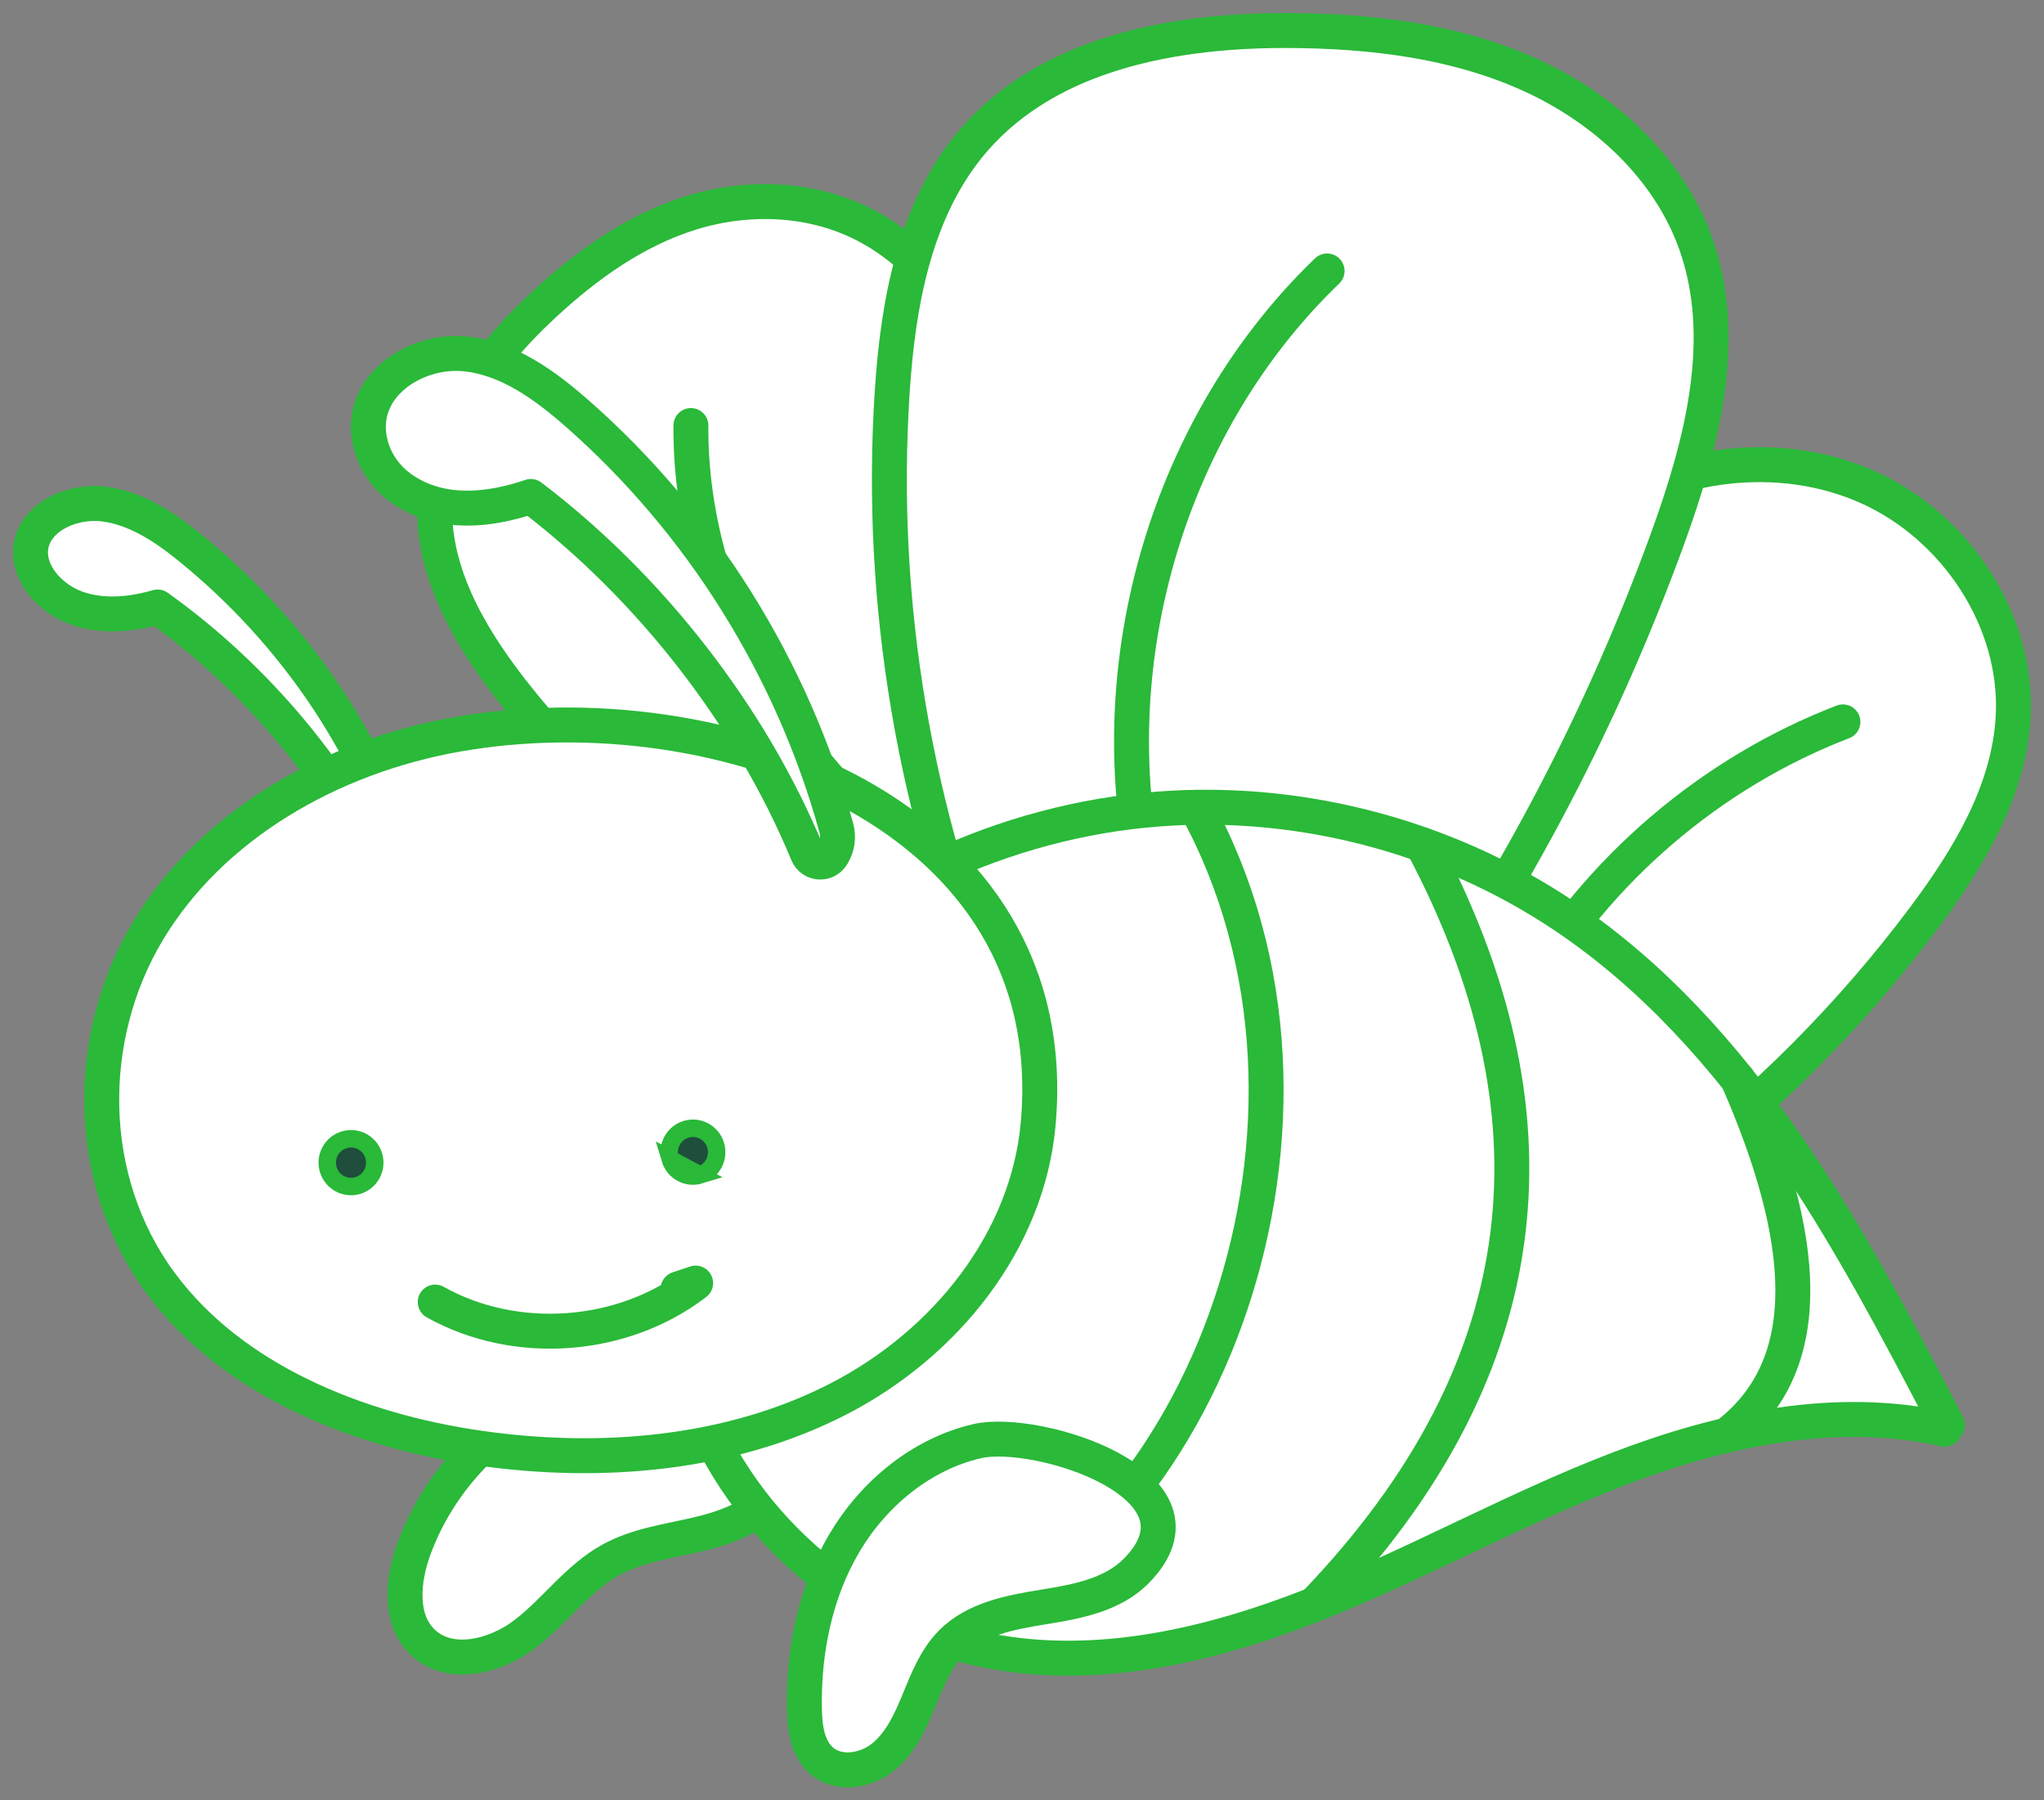 <svg width="67" height="59" viewBox="0 0 67 59" fill="none" xmlns="http://www.w3.org/2000/svg">
<rect x="0" y="0" width="67" height="59" fill="#808080" stroke="none"/>
<path d="M37.5 27.047C36.662 22.41 35.218 17.832 33.217 13.472C32.142 11.128 30.763 8.697 28.508 7.456C26.687 6.454 24.525 6.398 22.663 6.972C20.803 7.547 19.208 8.7 17.801 10.006C15.797 11.866 14.025 14.345 14.269 17.225C14.457 19.452 15.823 21.499 17.3 23.279C20.776 27.466 25.163 30.902 30 33.225C32.409 30.566 34.554 29.096 37.5 27.047Z" fill="white" stroke="#2AB939" stroke-width="1.145" stroke-miterlimit="10" stroke-linecap="round" stroke-linejoin="round"/>
<path d="M22.647 13.945C22.599 19.836 26.123 25.934 31.368 29.04" stroke="#2AB939" stroke-width="1.145" stroke-miterlimit="10" stroke-linecap="round" stroke-linejoin="round"/>
<path d="M54.644 38.532C57.826 36.132 60.669 33.279 63.061 30.085C64.522 28.134 65.856 25.934 65.989 23.496C66.161 20.338 64.103 17.249 61.224 15.963C58.346 14.677 54.834 15.132 52.216 16.891C49.688 18.59 48.009 21.344 47.057 24.245C46.105 27.146 45.812 30.217 45.55 33.259C49.132 34.525 51.533 36.346 54.644 38.532Z" fill="white" stroke="#2AB939" stroke-width="1.145" stroke-miterlimit="10" stroke-linecap="round" stroke-linejoin="round"/>
<path d="M60.409 23.656C56.085 25.319 52.36 28.505 50.037 32.526" stroke="#2AB939" stroke-width="1.145" stroke-miterlimit="10" stroke-linecap="round" stroke-linejoin="round"/>
<path d="M46.129 33.978C49.674 28.954 52.549 23.453 54.654 17.67C55.786 14.56 56.693 11.106 55.586 7.988C54.691 5.47 52.555 3.53 50.126 2.438C47.697 1.345 44.99 1.021 42.329 1.001C38.536 0.973 34.392 1.721 31.911 4.601C29.992 6.828 29.435 9.915 29.245 12.853C28.797 19.764 29.984 26.776 32.681 33.15C37.639 32.791 41.203 33.303 46.129 33.978Z" fill="white" stroke="#2AB939" stroke-width="1.145" stroke-miterlimit="10" stroke-linecap="round" stroke-linejoin="round"/>
<path d="M43.501 8.879C37.871 14.291 35.661 23.014 38.031 30.468" stroke="#2AB939" stroke-width="1.145" stroke-miterlimit="10" stroke-linecap="round" stroke-linejoin="round"/>
<path d="M18.341 45.731C16.152 46.659 14.379 48.53 13.564 50.77C13.197 51.78 13.074 53.053 13.841 53.804C14.724 54.669 16.242 54.294 17.22 53.539C18.199 52.785 18.937 51.718 20.018 51.121C20.897 50.635 21.92 50.507 22.897 50.276C23.873 50.045 24.886 49.659 25.47 48.84C26.348 47.606 25.703 45.99 24.425 45.48C22.553 44.734 20.159 44.961 18.341 45.731Z" fill="white" stroke="#2AB939" stroke-width="1.145" stroke-miterlimit="10" stroke-linecap="round" stroke-linejoin="round"/>
<path d="M63.835 46.694C60.59 40.449 57.116 33.94 51.285 30.021C47.27 27.323 42.309 26.075 37.5 26.553C34.984 26.804 32.519 27.527 30.254 28.651C28.441 29.551 25.973 30.841 24.94 32.666C22.7 36.624 21.154 40.895 22.629 45.441C24.042 49.793 27.933 53.237 32.411 54.098C35.986 54.786 39.691 53.918 43.079 52.58C46.467 51.243 49.659 49.438 53.06 48.135C56.461 46.831 60.193 46.039 63.746 46.835" fill="white"/>
<path d="M63.835 46.694C60.59 40.449 57.116 33.94 51.285 30.021C47.27 27.323 42.309 26.075 37.5 26.553C34.984 26.804 32.519 27.527 30.254 28.651C28.441 29.551 25.973 30.841 24.94 32.666C22.7 36.624 21.154 40.895 22.629 45.441C24.042 49.793 27.933 53.237 32.411 54.098C35.986 54.786 39.691 53.918 43.079 52.58C46.467 51.243 49.659 49.438 53.06 48.135C56.461 46.831 60.193 46.039 63.746 46.835" stroke="#2AB939" stroke-width="1.145" stroke-miterlimit="10" stroke-linecap="round" stroke-linejoin="round"/>
<path d="M39.207 26.457C44.81 36.693 39.448 50.62 30.737 53.649" stroke="#2AB939" stroke-width="1.145" stroke-miterlimit="10" stroke-linecap="round" stroke-linejoin="round"/>
<path d="M46.629 27.688C51.237 36.369 50.658 44.708 43.078 52.583" stroke="#2AB939" stroke-width="1.145" stroke-miterlimit="10" stroke-linecap="round" stroke-linejoin="round"/>
<path d="M56.961 35.367C59.23 40.544 59.63 44.712 56.598 47.03" stroke="#2AB939" stroke-width="1.145" stroke-miterlimit="10" stroke-linecap="round" stroke-linejoin="round"/>
<path d="M32.03 47.227C30.202 47.651 28.637 48.946 27.678 50.565C26.72 52.185 26.336 54.103 26.367 55.986C26.377 56.61 26.465 57.301 26.937 57.705C27.493 58.181 28.384 58.037 28.952 57.575C29.52 57.114 29.837 56.417 30.116 55.74C30.395 55.062 30.669 54.356 31.183 53.836C31.958 53.052 33.12 52.837 34.206 52.661C35.291 52.486 36.453 52.274 37.231 51.494C40.046 48.676 33.996 46.772 32.03 47.227Z" fill="white" stroke="#2AB939" stroke-width="1.145" stroke-miterlimit="10" stroke-linecap="round" stroke-linejoin="round"/>
<path d="M12.694 29.005C11.196 25.52 8.407 22.202 5.167 19.892C4.315 20.135 3.365 20.237 2.504 19.925C1.643 19.614 0.922 18.8 1.007 17.971C1.108 16.976 2.318 16.386 3.404 16.518C4.49 16.651 5.444 17.306 6.284 17.993C9.607 20.709 12.073 24.324 13.259 28.215C13.033 28.452 12.92 28.769 12.694 29.005Z" fill="white" stroke="#2AB939" stroke-width="1.145" stroke-miterlimit="10" stroke-linecap="round" stroke-linejoin="round"/>
<path d="M14.985 24.065C10.814 24.8 6.918 27.057 4.844 30.517C2.771 33.977 2.761 38.654 5.259 42.041C7.606 45.225 11.713 46.88 15.709 47.454C19.754 48.035 23.996 47.647 27.504 45.833C31.011 44.02 33.681 40.666 34.029 36.842C34.956 26.644 23.623 22.544 14.985 24.065Z" fill="white" stroke="#2AB939" stroke-width="1.145" stroke-miterlimit="10"/>
<path d="M21.969 37.985L21.969 37.985C22.094 38.399 22.529 38.631 22.94 38.506L21.969 37.985ZM21.969 37.985C21.843 37.571 22.076 37.134 22.487 37.008C22.898 36.883 23.333 37.114 23.458 37.528C23.584 37.943 23.351 38.38 22.94 38.506L21.969 37.985Z" fill="#1F4E3D" stroke="#2AB939" stroke-width="0.572"/>
<path d="M12.25 37.872C12.376 38.287 12.143 38.724 11.732 38.85L11.732 38.85C11.322 38.975 10.887 38.743 10.761 38.329C10.635 37.914 10.868 37.477 11.279 37.352C11.69 37.226 12.125 37.458 12.25 37.872Z" fill="#1F4E3D" stroke="#2AB939" stroke-width="0.572"/>
<path d="M14.266 42.67C16.904 44.145 20.404 43.889 22.802 42.047C22.61 42.111 22.418 42.174 22.227 42.238" stroke="#2AB939" stroke-width="1.145" stroke-miterlimit="10" stroke-linecap="round" stroke-linejoin="round"/>
<path d="M26.468 27.968C24.593 23.433 21.276 19.211 17.401 16.27C16.046 16.729 14.507 16.897 13.248 16.071C12.735 15.736 12.34 15.229 12.17 14.639C11.617 12.725 13.57 11.426 15.253 11.597C16.654 11.74 17.864 12.623 18.924 13.554C22.986 17.123 25.975 21.907 27.413 27.13C27.496 27.43 27.448 27.752 27.286 28.018C27.283 28.022 27.281 28.026 27.278 28.029C27.084 28.349 26.611 28.315 26.468 27.968Z" fill="white" stroke="#2AB939" stroke-width="1.145" stroke-miterlimit="10" stroke-linecap="round" stroke-linejoin="round"/>
</svg>
